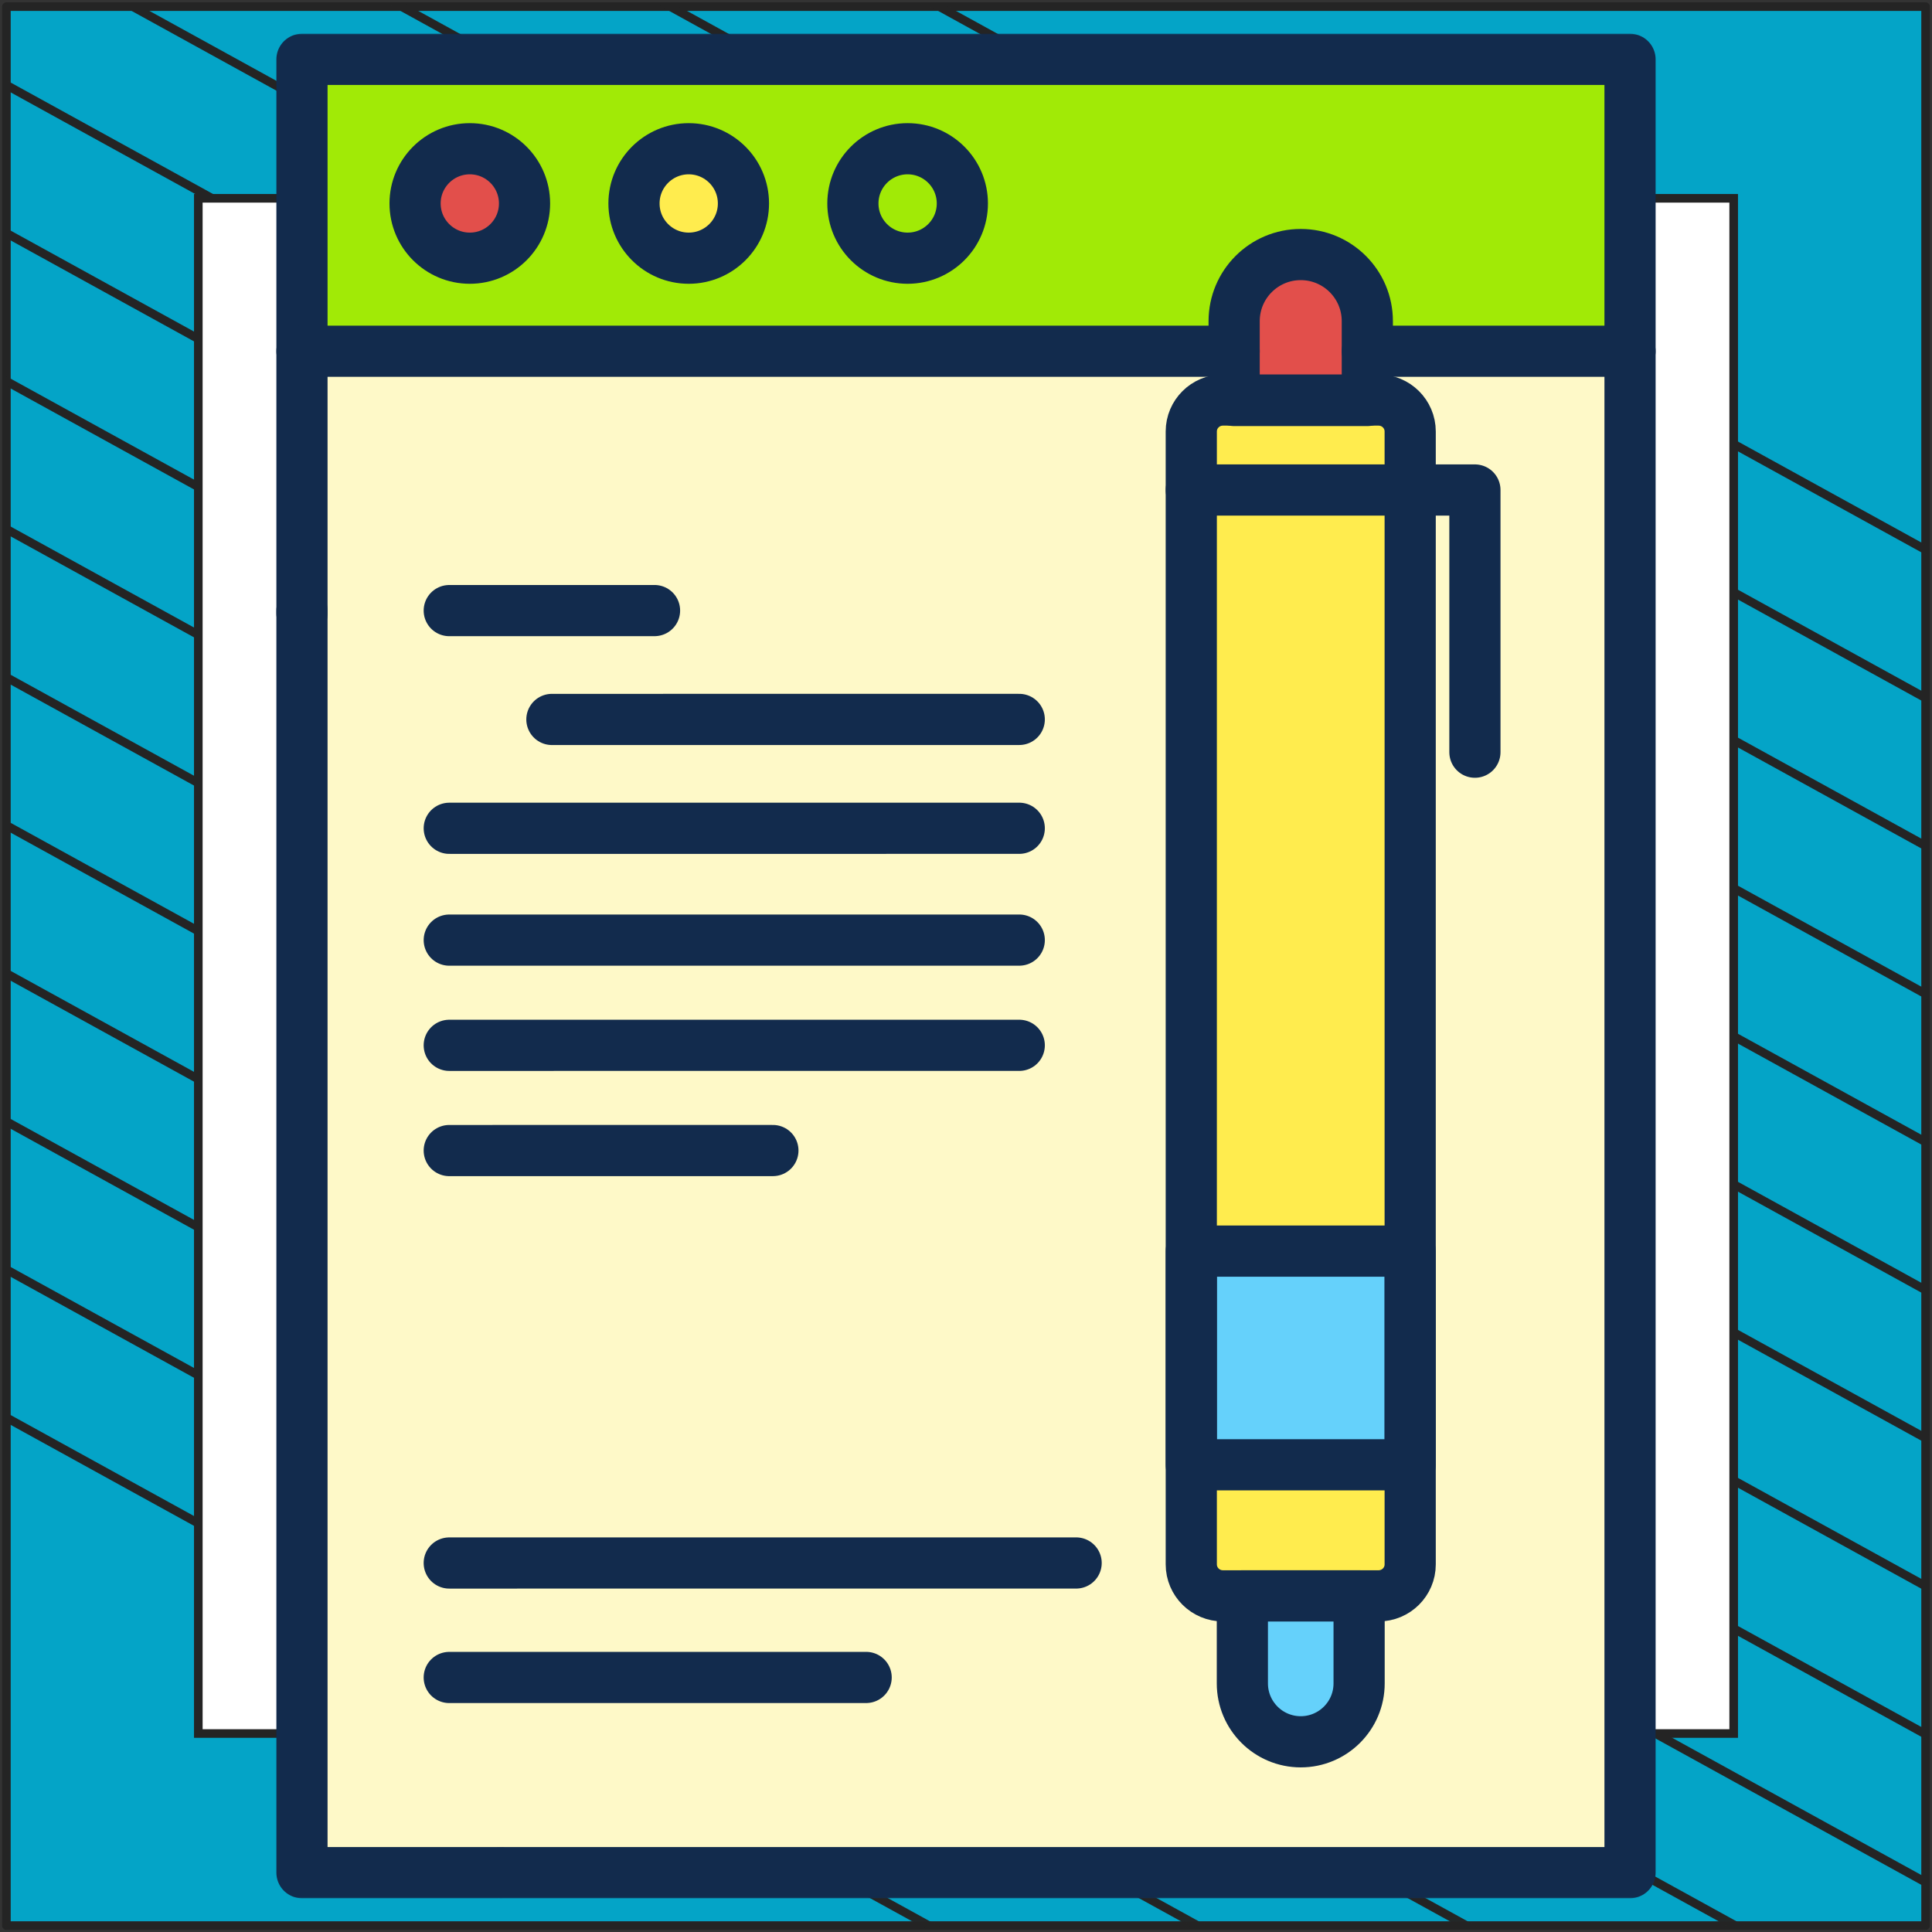 <?xml version="1.0" encoding="UTF-8"?> <svg xmlns="http://www.w3.org/2000/svg" width="302" height="302" viewBox="0 0 302 302" fill="none"><rect x="0" y="0" width="302" height="302" fill="#333333" stroke="none"/><path d="M301 1.038H1V301H301V1.038Z" fill="#04A4C7" stroke="#242424" stroke-width="1.346" stroke-linejoin="round"></path><mask id="mask0_2005_4315" style="mask-type:luminance" maskUnits="userSpaceOnUse" x="1" y="1" width="300" height="300"><path d="M301 1H1V300.962H301V1Z" fill="white"></path></mask><g mask="url(#mask0_2005_4315)"><path d="M-285.023 64.085L219.795 342.085" stroke="#242424" stroke-width="1.346" stroke-miterlimit="10"></path><path d="M-263.954 52.544L240.932 330.581" stroke="#242424" stroke-width="1.346" stroke-miterlimit="10"></path><path d="M-242.819 41.04L261.999 319.04" stroke="#242424" stroke-width="1.346" stroke-miterlimit="10"></path><path d="M-221.682 29.536L283.136 307.536" stroke="#242424" stroke-width="1.346" stroke-miterlimit="10"></path><path d="M-200.545 18.032L304.272 296.032" stroke="#242424" stroke-width="1.346" stroke-miterlimit="10"></path><path d="M-179.41 6.528L325.409 284.528" stroke="#242424" stroke-width="1.346" stroke-miterlimit="10"></path><path d="M-158.273 -5.014L346.545 273.024" stroke="#242424" stroke-width="1.346" stroke-miterlimit="10"></path><path d="M-137.205 -16.517L367.613 261.483" stroke="#242424" stroke-width="1.346" stroke-miterlimit="10"></path><path d="M-116.069 -28.021L388.749 249.979" stroke="#242424" stroke-width="1.346" stroke-miterlimit="10"></path><path d="M-94.932 -39.525L409.886 238.475" stroke="#242424" stroke-width="1.346" stroke-miterlimit="10"></path><path d="M-73.796 -51.029L431.023 226.971" stroke="#242424" stroke-width="1.346" stroke-miterlimit="10"></path><path d="M-52.659 -62.533L452.159 215.467" stroke="#242424" stroke-width="1.346" stroke-miterlimit="10"></path><path d="M-31.591 -74.075L473.227 203.963" stroke="#242424" stroke-width="1.346" stroke-miterlimit="10"></path><path d="M-10.454 -85.579L494.364 192.422" stroke="#242424" stroke-width="1.346" stroke-miterlimit="10"></path></g><path d="M271 31H31V270.975H271V31Z" fill="white" stroke="#242424" stroke-width="1.346" stroke-miterlimit="10"></path><path d="M254.786 292.723H47.215V9.277H254.786V292.723Z" fill="#FEF9C8"></path><path d="M237.701 292.723H254.808V9.277H237.701V292.723Z" fill="#FEF9C8"></path><path d="M254.786 54.902H47.215V9.277H254.786V54.902Z" fill="#A1EA06"></path><path d="M254.808 54.902H237.701V9.277H254.808V54.902Z" fill="#A1EA06"></path><mask id="mask1_2005_4315" style="mask-type:luminance" maskUnits="userSpaceOnUse" x="5" y="5" width="292" height="292"><path d="M5 5H297V297H5V5Z" fill="white"></path></mask><g mask="url(#mask1_2005_4315)"><path d="M81.992 31.805C81.992 36.529 78.162 40.359 73.438 40.359C68.713 40.359 64.883 36.529 64.883 31.805C64.883 27.08 68.713 23.25 73.438 23.25C78.162 23.25 81.992 27.08 81.992 31.805Z" fill="#E24F4B"></path><path d="M116.211 31.805C116.211 36.529 112.381 40.359 107.656 40.359C102.932 40.359 99.102 36.529 99.102 31.805C99.102 27.08 102.932 23.25 107.656 23.25C112.381 23.25 116.211 27.08 116.211 31.805Z" fill="#FFEC4E"></path><path d="M150.43 31.805C150.43 36.529 146.599 40.359 141.875 40.359C137.151 40.359 133.32 36.529 133.32 31.805C133.32 27.08 137.151 23.25 141.875 23.25C146.599 23.25 150.43 27.08 150.43 31.805Z" fill="#A1EA06"></path><path d="M203.324 272.268C198.284 272.268 194.199 268.183 194.199 263.143V249.456H212.449V263.143C212.449 268.183 208.363 272.268 203.324 272.268Z" fill="#65D1FB"></path><path d="M215.489 249.456H191.165C188.431 249.456 186.215 247.253 186.215 244.535L186.214 67.446C186.214 64.732 188.428 62.531 191.158 62.531H215.488C218.219 62.531 220.432 64.732 220.433 67.446L220.433 244.541C220.433 247.256 218.22 249.456 215.489 249.456Z" fill="#FFEC4E"></path><path d="M220.433 228.967H186.215V195.568H220.433V228.967Z" fill="#65D1FB"></path><path d="M213.732 62.602H192.916V50.197C192.916 44.449 197.576 39.789 203.324 39.789C209.072 39.789 213.732 44.449 213.732 50.197V62.602Z" fill="#E24F4B"></path><path d="M81.992 31.805C81.992 36.529 78.162 40.359 73.438 40.359C68.713 40.359 64.883 36.529 64.883 31.805C64.883 27.08 68.713 23.25 73.438 23.25C78.162 23.25 81.992 27.08 81.992 31.805Z" stroke="#122B4D" stroke-width="8" stroke-miterlimit="10" stroke-linecap="round" stroke-linejoin="round"></path><path d="M116.211 31.805C116.211 36.529 112.381 40.359 107.656 40.359C102.932 40.359 99.102 36.529 99.102 31.805C99.102 27.08 102.932 23.25 107.656 23.25C112.381 23.25 116.211 27.08 116.211 31.805Z" stroke="#122B4D" stroke-width="8" stroke-miterlimit="10" stroke-linecap="round" stroke-linejoin="round"></path><path d="M150.43 31.805C150.43 36.529 146.599 40.359 141.875 40.359C137.151 40.359 133.32 36.529 133.32 31.805C133.32 27.08 137.151 23.25 141.875 23.25C146.599 23.25 150.43 27.08 150.43 31.805Z" stroke="#122B4D" stroke-width="8" stroke-miterlimit="10" stroke-linecap="round" stroke-linejoin="round"></path><path d="M78 292.723H47.203V95.445" stroke="#122B4D" stroke-width="8" stroke-miterlimit="10" stroke-linecap="round" stroke-linejoin="round"></path><path d="M47.203 95.894V9.277H254.797V292.723H78.57" stroke="#122B4D" stroke-width="8" stroke-miterlimit="10" stroke-linecap="round" stroke-linejoin="round"></path><path d="M47.203 54.902H192.918" stroke="#122B4D" stroke-width="8" stroke-miterlimit="10" stroke-linecap="round" stroke-linejoin="round"></path><path d="M213.734 54.902H254.797" stroke="#122B4D" stroke-width="8" stroke-miterlimit="10" stroke-linecap="round" stroke-linejoin="round"></path><path d="M70.225 95.445L102.313 95.442" stroke="#122B4D" stroke-width="8" stroke-miterlimit="10" stroke-linecap="round" stroke-linejoin="round"></path><path d="M86.269 112.459L159.325 112.456" stroke="#122B4D" stroke-width="8" stroke-miterlimit="10" stroke-linecap="round" stroke-linejoin="round"></path><path d="M70.226 129.474L159.325 129.471" stroke="#122B4D" stroke-width="8" stroke-miterlimit="10" stroke-linecap="round" stroke-linejoin="round"></path><path d="M70.226 146.954L159.325 146.951" stroke="#122B4D" stroke-width="8" stroke-miterlimit="10" stroke-linecap="round" stroke-linejoin="round"></path><path d="M70.225 163.401L159.325 163.399" stroke="#122B4D" stroke-width="8" stroke-miterlimit="10" stroke-linecap="round" stroke-linejoin="round"></path><path d="M70.225 179.849L120.815 179.846" stroke="#122B4D" stroke-width="8" stroke-miterlimit="10" stroke-linecap="round" stroke-linejoin="round"></path><path d="M70.224 244.321L168.215 244.317" stroke="#122B4D" stroke-width="8" stroke-miterlimit="10" stroke-linecap="round" stroke-linejoin="round"></path><path d="M70.224 262.214L135.391 262.21" stroke="#122B4D" stroke-width="8" stroke-miterlimit="10" stroke-linecap="round" stroke-linejoin="round"></path><path d="M220.433 187.69V244.541C220.433 247.255 218.219 249.456 215.489 249.456H191.165C188.431 249.456 186.215 247.252 186.215 244.535L186.214 67.446C186.214 64.732 188.428 62.532 191.158 62.532H215.489C218.219 62.532 220.432 64.732 220.433 67.446V187.69Z" stroke="#122B4D" stroke-width="8" stroke-miterlimit="10" stroke-linecap="round" stroke-linejoin="round"></path><path d="M220.433 228.967H186.215V195.568H220.433V228.967Z" stroke="#122B4D" stroke-width="8" stroke-miterlimit="10" stroke-linecap="round" stroke-linejoin="round"></path><path d="M213.732 62.602H192.916V50.197C192.916 44.449 197.576 39.789 203.324 39.789C209.072 39.789 213.732 44.449 213.732 50.197V62.602Z" stroke="#122B4D" stroke-width="8" stroke-miterlimit="10" stroke-linecap="round" stroke-linejoin="round"></path><path d="M203.324 272.268C198.284 272.268 194.199 268.183 194.199 263.143V249.456H212.449V263.143C212.449 268.183 208.363 272.268 203.324 272.268Z" stroke="#122B4D" stroke-width="8" stroke-miterlimit="10" stroke-linecap="round" stroke-linejoin="round"></path><path d="M186.214 76.594H230.55V117.578" stroke="#122B4D" stroke-width="8" stroke-miterlimit="10" stroke-linecap="round" stroke-linejoin="round"></path></g></svg> 